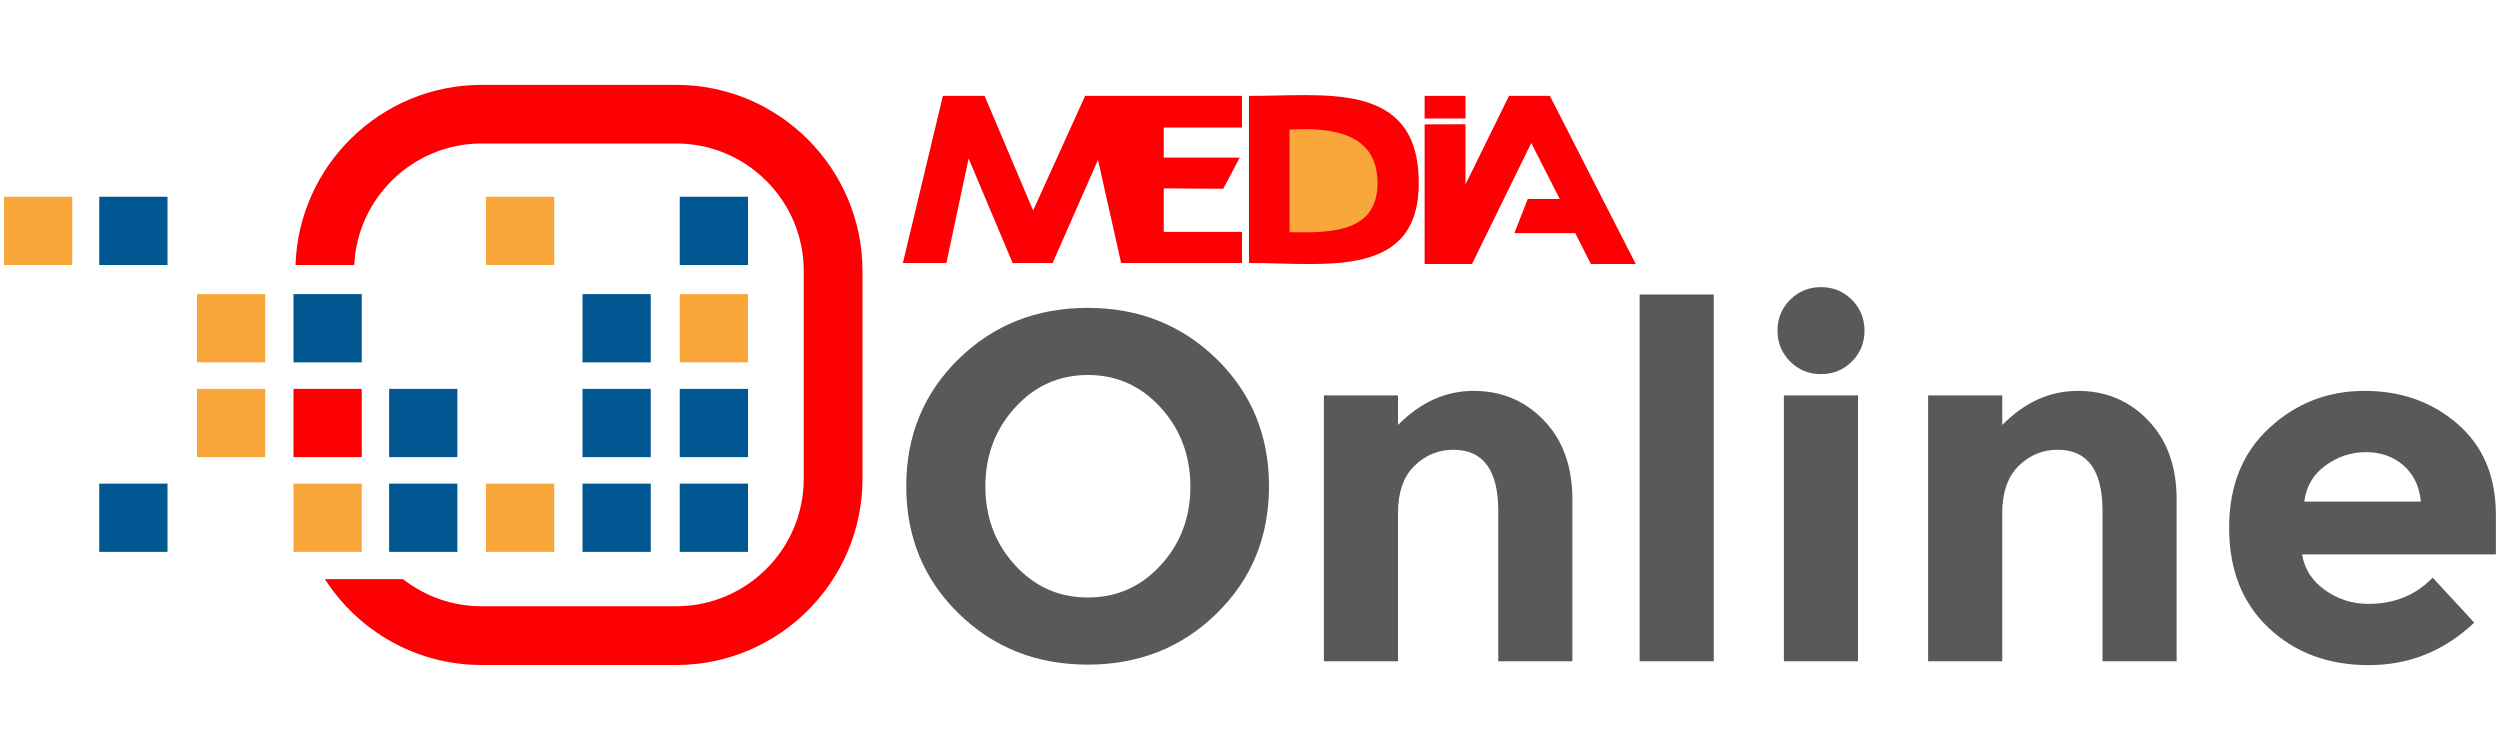 <?xml version="1.0" encoding="utf-8"?>
<!-- Generator: Adobe Illustrator 21.0.0, SVG Export Plug-In . SVG Version: 6.00 Build 0)  -->
<svg version="1.1" id="Layer_1" xmlns="http://www.w3.org/2000/svg" xmlns:xlink="http://www.w3.org/1999/xlink" x="0px" y="0px"
	 viewBox="0 0 2000 600" style="enable-background:new 0 0 2000 600;" xml:space="preserve">
<style type="text/css">
	.st0{fill:#FE0003;}
	.st1{fill:#F9A63B;}
	.st2{fill:#005792;}
	.st3{fill:#59595B;}
</style>
<g>
	<path class="st0" d="M541.1,67.9H385.3c-80.5,0-146.3,64.2-148.9,144.1h47c2.5-54,47.3-97.2,101.9-97.2H541
		c56.3,0,102,45.8,102,102V383c0,56.3-45.8,102-102,102H385.3c-23.7,0-45.5-8.1-62.9-21.7h-62.5c26.5,41.3,72.8,68.7,125.4,68.7H541
		c82.1,0,149-66.8,149-149V216.9C690,134.7,623.2,67.9,541.1,67.9z"/>
</g>
<rect x="3.2" y="157.4" class="st1" width="54.6" height="54.6"/>
<rect x="157.6" y="235.3" class="st1" width="54.6" height="54.6"/>
<rect x="157.6" y="311.1" class="st1" width="54.6" height="54.6"/>
<rect x="234.8" y="386.9" class="st1" width="54.6" height="54.6"/>
<rect x="388.8" y="386.9" class="st1" width="54.6" height="54.6"/>
<rect x="543.8" y="235.3" class="st1" width="54.6" height="54.6"/>
<rect x="388.8" y="157.4" class="st1" width="54.6" height="54.6"/>
<rect x="234.8" y="311.1" class="st0" width="54.6" height="54.6"/>
<rect x="79.4" y="157.4" class="st2" width="54.6" height="54.6"/>
<rect x="234.8" y="235.3" class="st2" width="54.6" height="54.6"/>
<rect x="79.4" y="386.9" class="st2" width="54.6" height="54.6"/>
<rect x="311.3" y="311.1" class="st2" width="54.6" height="54.6"/>
<rect x="466" y="311.1" class="st2" width="54.6" height="54.6"/>
<rect x="543.8" y="311.1" class="st2" width="54.6" height="54.6"/>
<rect x="466" y="235.3" class="st2" width="54.6" height="54.6"/>
<rect x="543.8" y="157.4" class="st2" width="54.6" height="54.6"/>
<rect x="543.8" y="386.9" class="st2" width="54.6" height="54.6"/>
<rect x="466" y="386.9" class="st2" width="54.6" height="54.6"/>
<rect x="311.3" y="386.9" class="st2" width="54.6" height="54.6"/>
<g>
	<path class="st3" d="M973.3,490.8c-27.9,27.3-62.3,40.9-103.2,40.9s-75.2-13.6-103.2-40.9C739,463.5,725,429.6,725,389
		s14-74.5,41.9-101.8s62.3-40.9,103.2-40.9c40.8,0,75.2,13.6,103.2,40.9c27.9,27.3,41.9,61.2,41.9,101.8
		C1015.2,429.6,1001.2,463.5,973.3,490.8z M952.3,389.2c0-24.6-7.9-45.7-23.7-63.1S893.3,300,870.3,300c-23.1,0-42.5,8.7-58.3,26.1
		s-23.7,38.4-23.7,63.1c0,24.6,7.9,45.6,23.7,62.9s35.2,25.9,58.3,25.9s42.5-8.6,58.3-25.9C944.4,434.8,952.3,413.9,952.3,389.2z"/>
	<path class="st3" d="M1118.4,410.4V529h-59.3V316.3h59.3V340c17.9-18.2,38.1-27.3,60.5-27.3s41.2,7.9,56.3,23.7
		c15.2,15.8,22.7,36.9,22.7,63.3V529h-59.3V408.8c0-32.7-12-49-36-49c-11.9,0-22.2,4.3-31,12.8
		C1122.8,381.2,1118.4,393.8,1118.4,410.4z"/>
	<path class="st3" d="M1371,529h-59.3V235.6h59.3V529z"/>
	<path class="st3" d="M1432.1,289.2c-6.7-6.7-10.1-15-10.1-24.7c0-9.7,3.4-18,10.1-24.7s15-10.1,24.7-10.1s18,3.4,24.7,10.1
		c6.7,6.7,10.1,15,10.1,24.7c0,9.8-3.4,18-10.1,24.7s-15,10.1-24.7,10.1C1447,299.3,1438.8,295.9,1432.1,289.2z M1486.4,529h-59.3
		V316.3h59.3V529z"/>
	<path class="st3" d="M1601.8,410.4V529h-59.3V316.3h59.3V340c17.9-18.2,38.1-27.3,60.5-27.3s41.2,7.9,56.3,23.7
		c15.2,15.8,22.7,36.9,22.7,63.3V529H1682V408.8c0-32.7-12-49-36-49c-11.9,0-22.2,4.3-31,12.8
		C1606.3,381.2,1601.8,393.8,1601.8,410.4z"/>
	<path class="st3" d="M1979.4,498.1c-24,22.7-52.1,34-84.4,34s-59-9.9-80.1-29.8c-21.1-19.9-31.6-46.6-31.6-80.1
		s10.7-60.1,32.2-79.9s46.8-29.6,76.1-29.6c29.3,0,54.1,8.8,74.5,26.5s30.6,41.9,30.6,72.7v31.6h-155c1.8,11.6,7.9,21.1,18.2,28.5
		c10.3,7.4,21.9,11.1,34.8,11.1c20.8,0,38-7,51.4-21L1979.4,498.1z M1922.4,372c-8.2-6.9-18.1-10.3-29.8-10.3
		c-11.7,0-22.5,3.6-32.2,10.7c-9.8,7.1-15.4,16.7-17,28.9h93.3C1935.4,388.6,1930.6,378.9,1922.4,372z"/>
</g>
<polygon class="st0" points="722.3,210.4 754.3,76.7 787.7,76.7 826.5,168.4 868.1,76.7 993.6,76.7 993.6,102 931,102 931,126.1 
	991.8,126.1 978.6,151 931,150.7 931,185.5 993.6,185.5 993.6,210.4 896.9,210.4 878.4,127.9 842.1,210.4 810.1,210.4 774.9,126.8 
	757.1,210.4 "/>
<path class="st0" d="M1135,143.6c-1.6-79.7-76.9-66.6-135.8-66.9v133.7C1060.4,210.3,1136.7,224.1,1135,143.6z"/>
<path class="st1" d="M1031.6,185.8v-82.1c35.6-2.2,69.4,3.7,70.4,41C1103,185.8,1066,186.4,1031.6,185.8z"/>
<rect x="1139.7" y="76.7" class="st0" width="32.7" height="18.1"/>
<polygon class="st0" points="1239.9,76.7 1207.2,76.7 1172.4,147.5 1172.4,99.4 1139.7,99.5 1139.7,211.2 1177.6,211.2 1225,114.4 
	1247.8,159.2 1222.2,159.2 1211.5,186.5 1260.2,186.5 1272.7,211.2 1308.6,211.2 "/>
</svg>
